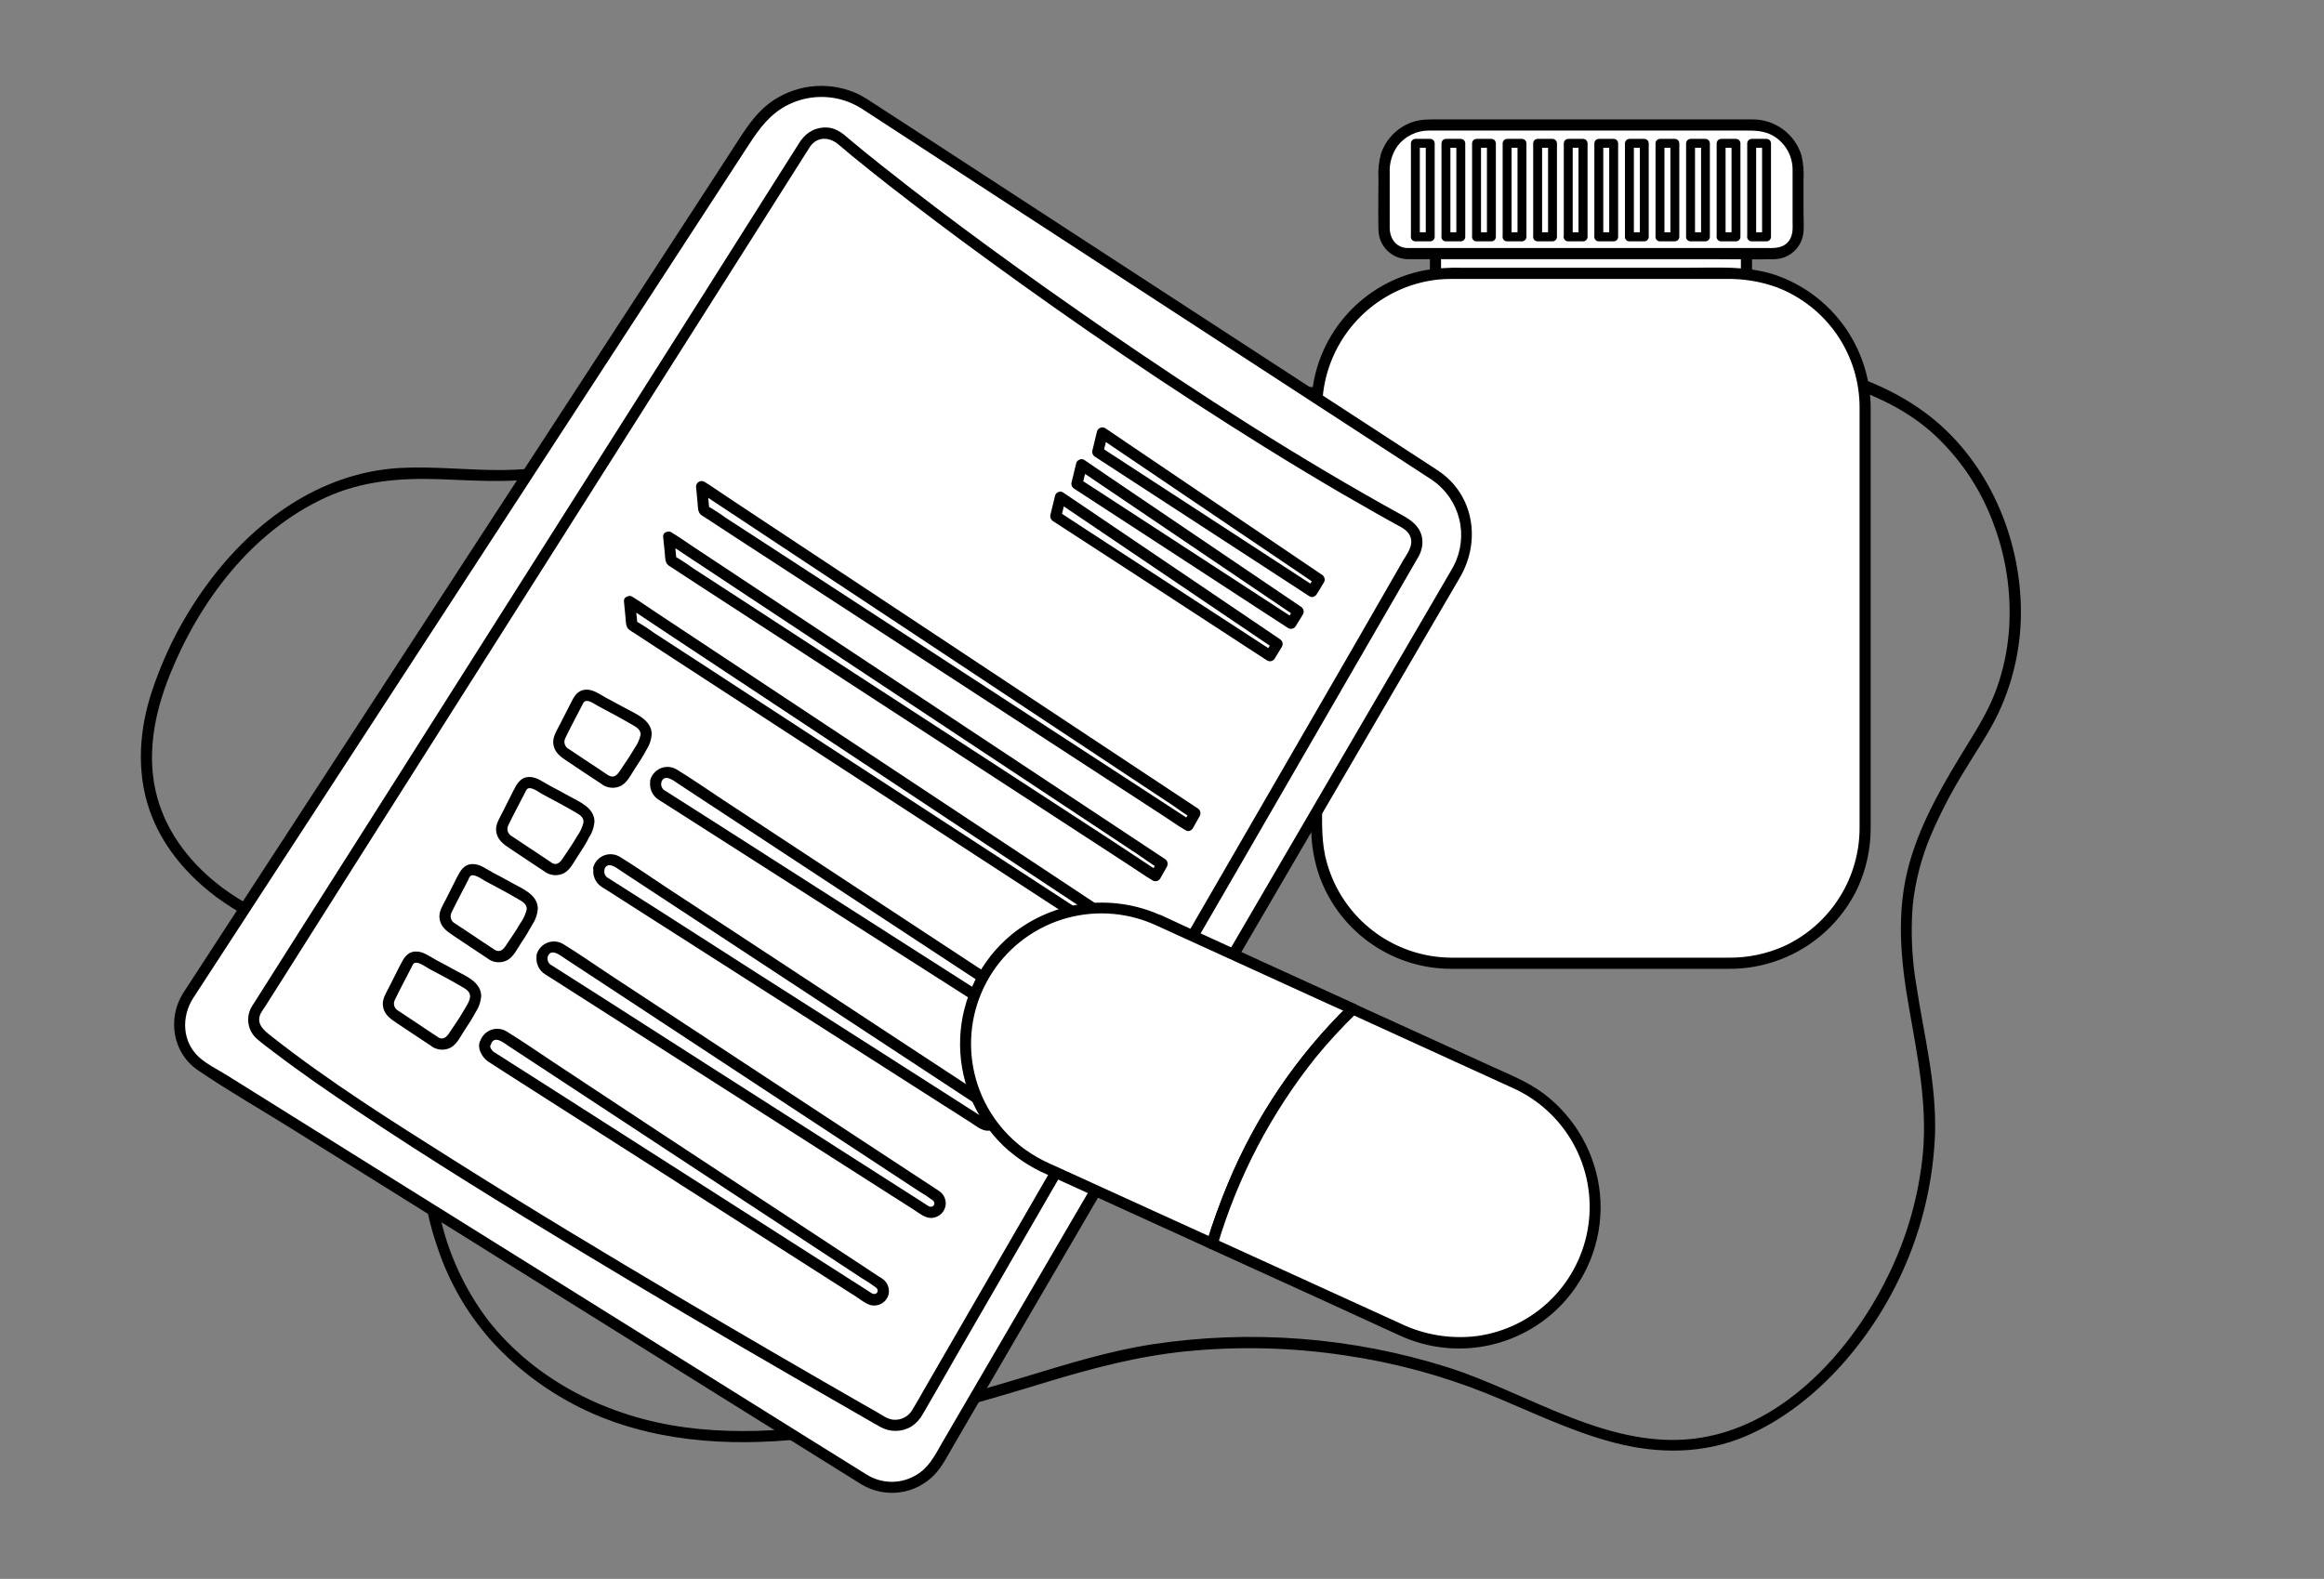 <svg width="259" height="176" viewBox="0 0 259 176" fill="none" xmlns="http://www.w3.org/2000/svg">
<rect x="0" y="0" width="259" height="176" fill="#808080" stroke="none"/>
<path d="M24.21 100.07C26.424 101.667 28.83 102.978 31.371 103.973C33.805 104.934 36.38 105.397 38.929 105.944C43.371 106.887 49.443 108.464 50.474 113.659C51.301 117.819 49.079 122.252 47.853 126.118C46.521 130.328 47.344 134.984 48.76 139.066C50.124 143.197 52.386 146.976 55.383 150.13C58.427 153.284 62.057 155.815 66.07 157.58C73.935 161.004 82.698 161.281 91.092 160.205C99.726 159.095 108.108 156.666 116.416 154.137C121.623 152.547 126.797 151.173 132.232 150.631C138.097 150.055 144.012 150.207 149.84 151.082C155.23 151.862 160.509 153.273 165.569 155.287C170.325 157.208 174.957 159.534 179.936 160.83C184.796 162.092 189.821 162.096 194.494 160.122C198.592 158.383 202.218 155.511 205.186 152.22C211.605 145.072 215.309 135.897 215.654 126.296C215.807 120.754 214.412 115.369 213.584 109.926C213.068 106.932 212.929 103.885 213.17 100.856C213.462 98.18 214.146 95.561 215.198 93.083C216.244 90.652 217.466 88.3 218.853 86.046C220.153 83.869 221.635 81.762 222.724 79.465C224.503 75.667 225.354 71.5 225.207 67.308C224.942 59.158 221.184 50.9 214.549 45.999C206.518 40.068 195.454 39.103 185.818 39.439C180.134 39.708 174.469 40.284 168.847 41.165C162.804 42.03 156.806 43.06 150.689 43.185C144.741 43.331 138.799 42.729 133.002 41.392C127.438 40.084 122.182 37.903 116.917 35.717C107.761 31.909 97.048 27.571 87.114 31.048C82.752 32.637 78.878 35.333 75.872 38.871C72.796 42.423 70.905 46.848 66.902 49.555C60.221 54.087 51.964 51.728 44.484 52.171C35.676 52.692 28.213 58.148 23.134 65.081C20.296 68.92 18.123 73.209 16.706 77.768C15.406 82.089 15.241 86.8 16.938 91.038C18.415 94.73 21.052 97.715 24.21 100.07C24.852 100.546 25.452 99.47 24.835 98.998C21.445 96.469 18.684 93.066 17.538 88.94C16.263 84.353 17.165 79.635 18.904 75.28C22.19 67.068 28.039 59.266 36.235 55.486C40.316 53.607 44.513 53.268 48.926 53.417C52.651 53.549 56.376 53.831 60.072 53.334C63.546 52.898 66.808 51.426 69.431 49.108C72.929 45.979 74.812 41.562 78.124 38.238C81.435 34.914 85.434 32.485 89.962 31.491C94.995 30.382 100.36 31.276 105.24 32.683C110.368 34.157 115.248 36.347 120.174 38.362C125.377 40.49 130.655 42.291 136.201 43.284C141.793 44.281 147.48 44.635 153.151 44.339C159.07 44.037 164.903 42.949 170.764 42.137C181.248 40.68 192.234 39.563 202.636 42.137C207.123 43.242 211.668 45.035 215.186 48.11C218.273 50.858 220.644 54.316 222.094 58.185C223.585 62.055 224.197 66.207 223.887 70.342C223.716 72.498 223.266 74.622 222.55 76.663C221.767 78.877 220.588 80.843 219.362 82.834C216.742 87.085 214.13 91.44 212.777 96.287C211.287 101.643 211.813 107.078 212.777 112.475C213.708 117.79 214.78 123.047 214.308 128.473C213.853 133.318 212.504 138.036 210.331 142.389C206.34 150.482 198.977 158.723 189.635 160.254C179.589 161.91 170.433 155.287 161.256 152.39C150.631 149.052 139.384 148.187 128.374 149.861C123.539 150.61 118.928 152.059 114.259 153.47C110.149 154.712 106.018 155.904 101.841 156.906C93.563 158.888 84.895 160.242 76.394 159.116C67.891 157.99 59.737 153.979 54.398 147.174C51.719 143.637 49.861 139.548 48.959 135.204C48.42 132.972 48.293 130.66 48.586 128.382C48.913 126.242 49.828 124.198 50.49 122.145C51.608 118.672 52.721 114.595 50.904 111.155C48.648 106.904 43.255 105.583 38.934 104.673C36.495 104.16 34.033 103.696 31.71 102.773C29.27 101.807 26.96 100.539 24.835 98.998C24.189 98.514 23.569 99.602 24.21 100.07Z" fill="black"/>
<path d="M194.635 25.336H159.977V34.459H194.635V25.336Z" fill="white"/>
<path d="M159.977 35.084H194.635C194.799 35.082 194.955 35.016 195.071 34.9C195.187 34.784 195.253 34.627 195.256 34.463V25.336C195.253 25.172 195.187 25.015 195.071 24.9C194.955 24.784 194.799 24.718 194.635 24.715H159.977C159.813 24.718 159.656 24.784 159.54 24.9C159.424 25.015 159.358 25.172 159.356 25.336V34.463C159.356 34.628 159.421 34.786 159.538 34.902C159.654 35.019 159.812 35.084 159.977 35.084C160.142 35.084 160.299 35.019 160.416 34.902C160.532 34.786 160.598 34.628 160.598 34.463V25.336L159.977 25.957H194.635L194.014 25.336V34.463L194.635 33.842H159.977C159.812 33.842 159.654 33.908 159.538 34.024C159.421 34.141 159.356 34.298 159.356 34.463C159.356 34.628 159.421 34.786 159.538 34.902C159.654 35.019 159.812 35.084 159.977 35.084Z" fill="black"/>
<path d="M192.896 30.473H161.715C153.449 30.473 146.748 37.174 146.748 45.441V92.408C146.748 100.675 153.449 107.376 161.715 107.376H192.896C201.163 107.376 207.864 100.675 207.864 92.408V45.441C207.864 37.174 201.163 30.473 192.896 30.473Z" fill="white"/>
<path d="M161.72 107.997H192.764C195.751 108.001 198.678 107.156 201.203 105.56C203.728 103.965 205.748 101.685 207.028 98.986C207.997 96.863 208.493 94.555 208.481 92.222V51.202C208.481 49.282 208.481 47.361 208.481 45.445C208.46 42.171 207.419 38.985 205.504 36.33C203.588 33.675 200.893 31.683 197.793 30.63C194.726 29.612 191.439 29.848 188.273 29.848H162.862C161.495 29.812 160.127 29.905 158.777 30.125C155.474 30.761 152.465 32.448 150.199 34.935C147.934 37.421 146.533 40.574 146.206 43.921C146.119 44.791 146.127 45.66 146.127 46.533V91.961C146.102 93.702 146.347 95.436 146.852 97.102C147.852 100.261 149.833 103.02 152.506 104.978C155.179 106.937 158.406 107.994 161.72 107.997C161.884 107.997 162.042 107.931 162.159 107.815C162.275 107.698 162.341 107.54 162.341 107.376C162.341 107.211 162.275 107.053 162.159 106.937C162.042 106.82 161.884 106.755 161.72 106.755C158.433 106.73 155.253 105.589 152.701 103.518C150.149 101.447 148.377 98.57 147.675 95.36C147.199 93.129 147.369 90.724 147.369 88.455V50.019C147.369 47.982 147.241 45.879 147.452 43.855C147.838 40.599 149.318 37.571 151.649 35.265C153.98 32.959 157.024 31.512 160.283 31.16C161.277 31.065 162.278 31.094 163.276 31.094H192.387C194.296 31.06 196.195 31.372 197.992 32.017C200.728 33.057 203.081 34.909 204.735 37.325C206.388 39.741 207.263 42.604 207.243 45.532C207.243 46.21 207.243 46.885 207.243 47.564V85.392C207.243 87.677 207.243 89.945 207.243 92.243C207.251 94.996 206.478 97.695 205.012 100.026C203.547 102.357 201.449 104.224 198.964 105.41C196.962 106.327 194.78 106.786 192.578 106.755H161.72C161.555 106.755 161.397 106.82 161.281 106.937C161.164 107.053 161.099 107.211 161.099 107.376C161.099 107.54 161.164 107.698 161.281 107.815C161.397 107.931 161.555 107.997 161.72 107.997Z" fill="black"/>
<path d="M156.877 28.271H197.76C198.451 28.268 199.113 27.992 199.602 27.504C200.091 27.016 200.368 26.354 200.372 25.663V18.887C200.372 17.57 199.849 16.307 198.917 15.375C197.986 14.444 196.722 13.92 195.405 13.92H159.199C157.882 13.92 156.618 14.444 155.687 15.375C154.755 16.307 154.232 17.57 154.232 18.887V25.663C154.234 26.008 154.303 26.35 154.437 26.668C154.571 26.986 154.767 27.274 155.013 27.517C155.258 27.759 155.55 27.95 155.869 28.08C156.189 28.209 156.532 28.274 156.877 28.271Z" fill="white"/>
<path d="M156.877 28.892H191.232C193.405 28.892 195.583 28.942 197.756 28.892C198.574 28.876 199.358 28.558 199.956 27.998C200.554 27.439 200.923 26.678 200.993 25.862C201.051 25.142 200.993 24.401 200.993 23.676V20.063C201.05 19.149 200.977 18.232 200.773 17.339C200.414 16.155 199.677 15.121 198.676 14.394C197.675 13.667 196.464 13.287 195.227 13.312H160.511C159.435 13.312 158.363 13.258 157.328 13.635C156.53 13.925 155.807 14.391 155.214 14.999C154.62 15.606 154.172 16.34 153.901 17.145C153.658 18.044 153.564 18.976 153.623 19.905C153.623 21.818 153.578 23.734 153.623 25.647C153.64 26.503 153.989 27.32 154.595 27.925C155.202 28.531 156.02 28.877 156.877 28.892C157.676 28.892 157.676 27.65 156.877 27.65C155.573 27.613 154.877 26.578 154.877 25.369V19.289C154.821 18.205 155.133 17.134 155.763 16.251C156.173 15.723 156.699 15.295 157.299 15.001C157.9 14.707 158.559 14.554 159.228 14.553H194.316C195.471 14.553 196.568 14.529 197.627 15.145C198.28 15.531 198.82 16.079 199.197 16.737C199.573 17.394 199.773 18.138 199.776 18.896C199.776 19.612 199.776 20.332 199.776 21.052V24.554C199.776 25.382 199.879 26.21 199.324 26.913C198.642 27.741 197.632 27.65 196.675 27.65H156.877C156.712 27.65 156.554 27.715 156.438 27.832C156.321 27.948 156.256 28.106 156.256 28.271C156.256 28.436 156.321 28.593 156.438 28.71C156.554 28.826 156.712 28.892 156.877 28.892Z" fill="black"/>
<path d="M196.874 15.977H195.218V26.388H196.874V15.977Z" fill="white"/>
<path d="M195.218 26.905H196.874C197.005 26.903 197.13 26.85 197.223 26.757C197.316 26.664 197.369 26.539 197.371 26.408V15.977C197.37 15.846 197.317 15.72 197.224 15.627C197.131 15.534 197.006 15.482 196.874 15.481H195.218C195.087 15.483 194.962 15.536 194.87 15.629C194.777 15.721 194.724 15.846 194.722 15.977V26.388C194.722 26.519 194.774 26.646 194.867 26.739C194.96 26.832 195.087 26.884 195.218 26.884C195.35 26.884 195.477 26.832 195.57 26.739C195.663 26.646 195.715 26.519 195.715 26.388V15.977L195.218 16.474H196.874L196.377 15.977V26.388L196.874 25.891H195.218C195.084 25.891 194.955 25.944 194.86 26.039C194.765 26.134 194.711 26.263 194.711 26.398C194.711 26.532 194.765 26.661 194.86 26.756C194.955 26.852 195.084 26.905 195.218 26.905Z" fill="black"/>
<path d="M193.468 15.977H191.812V26.388H193.468V15.977Z" fill="white"/>
<path d="M191.812 26.905H193.467C193.599 26.903 193.724 26.85 193.816 26.757C193.909 26.664 193.962 26.539 193.964 26.408V15.977C193.962 15.846 193.909 15.721 193.816 15.629C193.724 15.536 193.599 15.483 193.467 15.481H191.812C191.681 15.483 191.556 15.536 191.463 15.629C191.37 15.721 191.317 15.846 191.315 15.977V26.388C191.315 26.519 191.367 26.646 191.461 26.739C191.554 26.832 191.68 26.884 191.812 26.884C191.943 26.884 192.07 26.832 192.163 26.739C192.256 26.646 192.308 26.519 192.308 26.388V15.977L191.812 16.474H193.467L192.971 15.977V26.388L193.467 25.891H191.812C191.677 25.891 191.548 25.944 191.453 26.039C191.358 26.134 191.305 26.263 191.305 26.398C191.305 26.532 191.358 26.661 191.453 26.756C191.548 26.852 191.677 26.905 191.812 26.905Z" fill="black"/>
<path d="M190.061 15.977H188.405V26.388H190.061V15.977Z" fill="white"/>
<path d="M188.405 26.905H190.061C190.192 26.903 190.317 26.85 190.41 26.757C190.502 26.664 190.555 26.539 190.558 26.408V15.977C190.555 15.846 190.502 15.721 190.41 15.629C190.317 15.536 190.192 15.483 190.061 15.481H188.405C188.274 15.483 188.149 15.536 188.056 15.629C187.964 15.721 187.911 15.846 187.908 15.977V26.388C187.908 26.519 187.961 26.646 188.054 26.739C188.147 26.832 188.273 26.884 188.405 26.884C188.537 26.884 188.663 26.832 188.756 26.739C188.85 26.646 188.902 26.519 188.902 26.388V15.977L188.405 16.474H190.061L189.577 15.977V26.388L190.073 25.891H188.418C188.283 25.889 188.154 25.941 188.057 26.035C187.961 26.129 187.906 26.257 187.904 26.392C187.903 26.526 187.955 26.656 188.048 26.752C188.142 26.848 188.271 26.903 188.405 26.905Z" fill="black"/>
<path d="M186.654 15.977H184.999V26.388H186.654V15.977Z" fill="white"/>
<path d="M184.999 26.905H186.654C186.785 26.903 186.911 26.85 187.003 26.757C187.096 26.664 187.149 26.539 187.151 26.408V15.977C187.149 15.846 187.096 15.721 187.003 15.629C186.911 15.536 186.785 15.483 186.654 15.481H184.999C184.868 15.483 184.743 15.536 184.65 15.629C184.557 15.721 184.504 15.846 184.502 15.977V26.388C184.502 26.519 184.554 26.646 184.648 26.739C184.741 26.832 184.867 26.884 184.999 26.884C185.13 26.884 185.257 26.832 185.35 26.739C185.443 26.646 185.495 26.519 185.495 26.388V15.977L184.999 16.474H186.654L186.158 15.977V26.388L186.654 25.891H184.999C184.864 25.891 184.735 25.944 184.64 26.039C184.545 26.134 184.492 26.263 184.492 26.398C184.492 26.532 184.545 26.661 184.64 26.756C184.735 26.852 184.864 26.905 184.999 26.905Z" fill="black"/>
<path d="M183.248 15.977H181.592V26.388H183.248V15.977Z" fill="white"/>
<path d="M181.592 26.905H183.248C183.379 26.903 183.504 26.85 183.597 26.757C183.689 26.664 183.742 26.539 183.744 26.408V15.977C183.742 15.846 183.689 15.721 183.597 15.629C183.504 15.536 183.379 15.483 183.248 15.481H181.592C181.461 15.483 181.336 15.536 181.243 15.629C181.15 15.721 181.097 15.846 181.095 15.977V26.388C181.095 26.519 181.148 26.646 181.241 26.739C181.334 26.832 181.46 26.884 181.592 26.884C181.724 26.884 181.85 26.832 181.943 26.739C182.036 26.646 182.089 26.519 182.089 26.388V15.977L181.592 16.474H183.248L182.751 15.977V26.388L183.248 25.891H181.592C181.458 25.891 181.329 25.944 181.233 26.039C181.138 26.134 181.085 26.263 181.085 26.398C181.085 26.532 181.138 26.661 181.233 26.756C181.329 26.852 181.458 26.905 181.592 26.905Z" fill="black"/>
<path d="M179.837 15.977H178.181V26.388H179.837V15.977Z" fill="white"/>
<path d="M178.181 26.905H179.837C179.968 26.903 180.093 26.85 180.186 26.757C180.279 26.664 180.332 26.539 180.334 26.408V15.977C180.332 15.846 180.279 15.721 180.186 15.629C180.093 15.536 179.968 15.483 179.837 15.481H178.181C178.05 15.483 177.925 15.536 177.833 15.629C177.74 15.721 177.687 15.846 177.685 15.977V26.388C177.685 26.519 177.737 26.646 177.83 26.739C177.923 26.832 178.05 26.884 178.181 26.884C178.313 26.884 178.439 26.832 178.533 26.739C178.626 26.646 178.678 26.519 178.678 26.388V15.977L178.181 16.474H179.837L179.34 15.977V26.388L179.837 25.891H178.181C178.047 25.891 177.918 25.944 177.823 26.039C177.728 26.134 177.674 26.263 177.674 26.398C177.674 26.532 177.728 26.661 177.823 26.756C177.918 26.852 178.047 26.905 178.181 26.905Z" fill="black"/>
<path d="M176.431 15.977H174.775V26.388H176.431V15.977Z" fill="white"/>
<path d="M174.775 26.905H176.43C176.561 26.903 176.687 26.85 176.779 26.757C176.872 26.665 176.925 26.539 176.927 26.408V15.977C176.925 15.846 176.872 15.721 176.779 15.629C176.687 15.536 176.561 15.483 176.43 15.481H174.775C174.644 15.483 174.519 15.536 174.426 15.629C174.333 15.721 174.28 15.846 174.278 15.977V26.388C174.278 26.519 174.33 26.646 174.423 26.739C174.517 26.832 174.643 26.884 174.775 26.884C174.906 26.884 175.033 26.832 175.126 26.739C175.219 26.646 175.271 26.519 175.271 26.388V15.977L174.775 16.474H176.43L175.917 15.977V26.388L176.414 25.891H174.758C174.692 25.892 174.626 25.906 174.565 25.933C174.504 25.959 174.448 25.997 174.402 26.045C174.356 26.093 174.319 26.15 174.295 26.212C174.27 26.273 174.258 26.34 174.259 26.406C174.26 26.473 174.275 26.538 174.301 26.6C174.328 26.661 174.366 26.716 174.414 26.762C174.462 26.809 174.518 26.845 174.58 26.87C174.642 26.894 174.708 26.906 174.775 26.905Z" fill="black"/>
<path d="M173.024 15.977H171.368V26.388H173.024V15.977Z" fill="white"/>
<path d="M171.364 26.905H173.02C173.151 26.903 173.276 26.85 173.369 26.757C173.461 26.664 173.514 26.539 173.516 26.408V15.977C173.514 15.846 173.461 15.721 173.369 15.629C173.276 15.536 173.151 15.483 173.02 15.481H171.364C171.233 15.483 171.108 15.536 171.015 15.629C170.922 15.721 170.869 15.846 170.867 15.977V26.388C170.867 26.519 170.92 26.646 171.013 26.739C171.106 26.832 171.232 26.884 171.364 26.884C171.496 26.884 171.622 26.832 171.715 26.739C171.808 26.646 171.861 26.519 171.861 26.388V15.977L171.364 16.474H173.02L172.523 15.977V26.388L173.02 25.891H171.364C171.23 25.891 171.101 25.944 171.005 26.039C170.91 26.134 170.857 26.263 170.857 26.398C170.857 26.532 170.91 26.661 171.005 26.756C171.101 26.852 171.23 26.905 171.364 26.905Z" fill="black"/>
<path d="M169.617 15.977H167.961V26.388H169.617V15.977Z" fill="white"/>
<path d="M167.962 26.905H169.617C169.748 26.903 169.874 26.85 169.966 26.757C170.059 26.664 170.112 26.539 170.114 26.408V15.977C170.112 15.846 170.059 15.721 169.966 15.629C169.874 15.536 169.748 15.483 169.617 15.481H167.962C167.831 15.483 167.705 15.536 167.613 15.629C167.52 15.721 167.467 15.846 167.465 15.977V26.388C167.465 26.519 167.517 26.646 167.61 26.739C167.704 26.832 167.83 26.884 167.962 26.884C168.093 26.884 168.22 26.832 168.313 26.739C168.406 26.646 168.458 26.519 168.458 26.388V15.977L167.962 16.474H169.617L169.121 15.977V26.388L169.617 25.891H167.962C167.827 25.891 167.698 25.944 167.603 26.039C167.508 26.134 167.455 26.263 167.455 26.398C167.455 26.532 167.508 26.661 167.603 26.756C167.698 26.852 167.827 26.905 167.962 26.905Z" fill="black"/>
<path d="M166.211 15.977H164.555V26.388H166.211V15.977Z" fill="white"/>
<path d="M164.555 26.905H166.211C166.342 26.903 166.467 26.85 166.559 26.757C166.652 26.664 166.705 26.539 166.707 26.408V15.977C166.705 15.846 166.652 15.721 166.559 15.629C166.467 15.536 166.342 15.483 166.211 15.481H164.555C164.424 15.483 164.299 15.536 164.206 15.629C164.113 15.721 164.06 15.846 164.058 15.977V26.388C164.058 26.519 164.111 26.646 164.204 26.739C164.297 26.832 164.423 26.884 164.555 26.884C164.687 26.884 164.813 26.832 164.906 26.739C164.999 26.646 165.052 26.519 165.052 26.388V15.977L164.555 16.474H166.211L165.714 15.977V26.388L166.211 25.891H164.555C164.42 25.891 164.291 25.944 164.196 26.039C164.101 26.134 164.048 26.263 164.048 26.398C164.048 26.532 164.101 26.661 164.196 26.756C164.291 26.852 164.42 26.905 164.555 26.905Z" fill="black"/>
<path d="M162.8 15.977H161.145V26.388H162.8V15.977Z" fill="white"/>
<path d="M161.144 26.905H162.8C162.931 26.903 163.056 26.85 163.149 26.757C163.242 26.664 163.295 26.539 163.297 26.408V15.977C163.295 15.846 163.242 15.721 163.149 15.629C163.056 15.536 162.931 15.483 162.8 15.481H161.144C161.013 15.483 160.888 15.536 160.795 15.629C160.703 15.721 160.65 15.846 160.648 15.977V26.388C160.648 26.519 160.7 26.646 160.793 26.739C160.886 26.832 161.013 26.884 161.144 26.884C161.276 26.884 161.402 26.832 161.495 26.739C161.589 26.646 161.641 26.519 161.641 26.388V15.977L161.144 16.474H162.8L162.303 15.977V26.388L162.8 25.891H161.144C161.01 25.891 160.881 25.944 160.786 26.039C160.691 26.134 160.637 26.263 160.637 26.398C160.637 26.532 160.691 26.661 160.786 26.756C160.881 26.852 161.01 26.905 161.144 26.905Z" fill="black"/>
<path d="M159.393 15.977H157.738V26.388H159.393V15.977Z" fill="white"/>
<path d="M157.738 26.905H159.393C159.524 26.903 159.649 26.85 159.742 26.757C159.835 26.664 159.888 26.539 159.89 26.408V15.977C159.888 15.846 159.835 15.721 159.742 15.629C159.649 15.536 159.524 15.483 159.393 15.481H157.738C157.606 15.483 157.481 15.536 157.389 15.629C157.296 15.721 157.243 15.846 157.241 15.977V26.388C157.241 26.519 157.293 26.646 157.386 26.739C157.479 26.832 157.606 26.884 157.738 26.884C157.869 26.884 157.996 26.832 158.089 26.739C158.182 26.646 158.234 26.519 158.234 26.388V15.977L157.738 16.474H159.393L158.896 15.977V26.388L159.393 25.891H157.738C157.603 25.891 157.474 25.944 157.379 26.039C157.284 26.134 157.23 26.263 157.23 26.398C157.23 26.532 157.284 26.661 157.379 26.756C157.474 26.852 157.603 26.905 157.738 26.905Z" fill="black"/>
<path d="M159.969 53.003C163.483 55.292 164.522 60.04 162.32 63.794L104.586 162.763C102.868 165.706 99.143 166.703 96.361 164.969L22.526 118.866C21.9 118.458 21.362 117.93 20.943 117.312C20.524 116.693 20.233 115.997 20.086 115.265C19.939 114.533 19.939 113.779 20.088 113.047C20.236 112.314 20.529 111.619 20.949 111.002L83.786 14.487C86.58 10.191 92.197 8.887 96.332 11.59L159.969 53.003Z" fill="white"/>
<path d="M159.658 53.541C161.142 54.577 162.198 56.117 162.629 57.874C163.06 59.631 162.837 61.485 162.001 63.09C161.844 63.396 161.662 63.69 161.488 63.988L159.104 68.082L148.876 85.608L134.5 110.252L119.731 135.564L108.332 155.105L105.062 160.714C104.367 161.906 103.733 163.235 102.612 164.087C101.755 164.745 100.718 165.124 99.639 165.176C98.56 165.227 97.492 164.947 96.577 164.373L95.335 163.599L89.354 159.874L67.883 146.458L42.796 130.8L25.336 119.889C24.297 119.239 23.056 118.647 22.149 117.819C20.282 116.076 20.216 113.328 21.524 111.267C21.71 110.973 21.901 110.687 22.091 110.397L30.096 98.1L44.265 76.332L60.569 51.285L74.986 29.14L83.48 16.089C84.635 14.318 85.815 12.695 87.797 11.697C89.089 11.047 90.527 10.744 91.971 10.816C93.414 10.889 94.815 11.335 96.034 12.111C96.386 12.335 96.734 12.567 97.086 12.794L113.229 23.316L137.878 39.364L156.786 51.67L159.642 53.529C160.312 53.967 160.937 52.891 160.267 52.456L148.917 45.068L124.91 29.447L102.889 15.108L97.272 11.461C96.775 11.119 96.258 10.807 95.724 10.526C94.228 9.808 92.573 9.487 90.917 9.593C89.262 9.7 87.661 10.23 86.27 11.134C84.527 12.26 83.443 13.85 82.35 15.526L78.997 20.696L66.787 39.455L50.619 64.29L34.832 88.55L23.457 106.022L20.787 110.124C20.663 110.315 20.535 110.505 20.415 110.695C18.631 113.527 19.223 117.364 22.037 119.288C25.398 121.582 28.966 123.618 32.414 125.77L55.495 140.183L80.276 155.656L95.177 164.952C95.471 165.135 95.757 165.321 96.055 165.499C97.332 166.253 98.826 166.554 100.295 166.352C101.764 166.149 103.122 165.457 104.147 164.385C105.008 163.483 105.592 162.295 106.217 161.223L114.773 146.529L128.573 122.877L143.818 96.746L156.463 75.069C158.549 71.496 160.634 67.921 162.717 64.344C165.064 60.309 164.274 55.143 160.283 52.469C159.617 52.022 158.996 53.098 159.658 53.541Z" fill="black"/>
<path d="M89.755 16.015C89.956 15.702 90.221 15.436 90.533 15.235C90.845 15.034 91.196 14.902 91.564 14.849C91.931 14.796 92.306 14.822 92.662 14.926C93.019 15.03 93.348 15.209 93.629 15.452C101.556 22.286 130.721 44.145 156.666 58.33C156.947 58.484 157.194 58.692 157.393 58.943C157.592 59.194 157.74 59.482 157.826 59.791C157.912 60.099 157.936 60.422 157.896 60.739C157.856 61.057 157.753 61.364 157.593 61.641L102.193 157.518C101.828 158.149 101.228 158.611 100.524 158.801C99.82 158.992 99.069 158.897 98.435 158.537C87.644 152.386 43.3 126.905 29.074 115.369C28.652 115.028 28.372 114.543 28.287 114.008C28.202 113.473 28.319 112.925 28.614 112.471L89.755 16.015Z" fill="white"/>
<path d="M90.289 16.329C91.117 15.17 92.466 15.274 93.447 16.11C93.936 16.524 94.428 16.938 94.925 17.352C96.249 18.44 97.591 19.504 98.94 20.564C102.618 23.436 106.344 26.243 110.116 28.983C120.129 36.289 130.398 43.28 140.916 49.824C143.711 51.562 146.53 53.264 149.372 54.928C150.752 55.722 152.124 56.509 153.487 57.287C154.166 57.668 154.846 58.047 155.527 58.425C156.227 58.81 156.98 59.125 157.22 59.957C157.481 60.876 156.84 61.695 156.393 62.44L151.082 71.679L141.868 87.623L130.618 107.078L119.16 126.909L109.354 143.88L103.03 154.824C102.616 155.561 102.202 156.301 101.751 157.034C101.545 157.443 101.219 157.78 100.817 157.998C100.414 158.217 99.954 158.306 99.499 158.255C98.845 158.164 98.224 157.696 97.661 157.373L96.059 156.463C89.354 152.622 82.673 148.735 76.017 144.803C67.461 139.744 58.943 134.612 50.536 129.305C43.669 124.972 36.732 120.613 30.341 115.588C29.513 114.938 28.474 114.181 29.049 112.98C29.093 112.893 29.143 112.809 29.198 112.728C29.326 112.517 29.463 112.314 29.612 112.099L31.541 109.056L38.992 97.272L49.816 80.193L62.13 60.764L74.051 41.951L83.815 26.549L89.527 17.53L90.289 16.329C90.703 15.65 89.643 15.025 89.217 15.7L86.022 20.746L77.818 33.726L66.476 51.62L53.901 71.46L42.059 90.148L32.882 104.598L28.292 111.842C28.184 112.012 28.068 112.177 27.977 112.355C27.683 112.921 27.589 113.569 27.708 114.195C27.827 114.822 28.154 115.389 28.635 115.807C29.219 116.321 29.856 116.78 30.473 117.252C33.503 119.566 36.653 121.731 39.819 123.846C47.949 129.281 56.281 134.409 64.655 139.459C72.566 144.241 80.527 148.943 88.538 153.565C91.256 155.138 93.978 156.704 96.705 158.263C97.164 158.528 97.624 158.806 98.091 159.054C98.627 159.358 99.234 159.514 99.849 159.506C100.465 159.497 101.067 159.324 101.593 159.004C102.122 158.65 102.555 158.171 102.856 157.609C104.251 155.217 105.625 152.812 106.995 150.415L115.571 135.572L126.665 116.374L138.449 96.03L148.834 78.058L155.999 65.661L157.783 62.573C157.891 62.382 158.007 62.196 158.11 62.006C158.36 61.559 158.502 61.06 158.524 60.549C158.57 59.096 157.634 58.185 156.455 57.535C144.939 51.202 133.854 44.079 123.03 36.632C114.553 30.775 106.167 24.74 98.1 18.324C96.941 17.405 95.79 16.474 94.66 15.518C93.96 14.901 93.269 14.33 92.305 14.222C91.707 14.164 91.105 14.271 90.564 14.532C90.023 14.792 89.565 15.197 89.238 15.7C88.762 16.358 89.821 16.971 90.289 16.329Z" fill="black"/>
<path d="M146.214 65.917L147.013 64.609L122.852 48.259L122.339 50.374L146.214 65.917Z" fill="white"/>
<path d="M146.752 66.228L147.547 64.92C147.628 64.778 147.65 64.609 147.609 64.451C147.568 64.293 147.467 64.156 147.328 64.071L139.165 58.549L126.155 49.749L123.167 47.725C123.085 47.678 122.993 47.651 122.899 47.644C122.804 47.638 122.71 47.653 122.622 47.688C122.534 47.724 122.456 47.779 122.393 47.849C122.329 47.919 122.283 48.003 122.256 48.094L121.743 50.209C121.709 50.34 121.719 50.479 121.769 50.605C121.82 50.73 121.909 50.837 122.024 50.908L130.084 56.153L142.936 64.518L145.904 66.451C146.574 66.89 147.195 65.814 146.529 65.379L138.474 60.135L125.621 51.769L122.654 49.836L122.939 50.54L123.453 48.425L122.538 48.797L130.7 54.319L143.71 63.119L146.698 65.143L146.475 64.315L145.701 65.603C145.262 66.286 146.334 66.911 146.752 66.228Z" fill="black"/>
<path d="M120.534 51.823L120.021 53.938L143.896 69.481L144.691 68.173L120.534 51.823Z" fill="white"/>
<path d="M119.934 51.662L119.421 53.773C119.389 53.904 119.399 54.043 119.451 54.169C119.502 54.294 119.592 54.4 119.707 54.472L127.761 59.717L140.593 68.086L143.561 70.015C143.703 70.097 143.872 70.119 144.031 70.077C144.19 70.035 144.326 69.933 144.409 69.791L145.208 68.488C145.288 68.344 145.309 68.175 145.268 68.016C145.226 67.858 145.125 67.721 144.985 67.635L136.826 62.113L123.837 53.313L120.866 51.289C120.203 50.838 119.582 51.914 120.24 52.361L128.399 57.883L141.409 66.687L144.401 68.707L144.178 67.859L143.379 69.166L144.227 68.943L136.172 63.699L123.32 55.333L120.332 53.396L120.617 54.1L121.13 51.984C121.321 51.215 120.125 50.883 119.934 51.662Z" fill="black"/>
<path d="M118.179 55.441L117.666 57.552L141.541 73.095L142.34 71.791L118.179 55.441Z" fill="white"/>
<path d="M117.579 55.275L117.065 57.39C117.034 57.522 117.044 57.661 117.095 57.786C117.147 57.912 117.236 58.018 117.351 58.09L125.418 63.33L138.25 71.695L141.218 73.629C141.36 73.71 141.529 73.733 141.688 73.691C141.847 73.649 141.983 73.546 142.066 73.405L142.865 72.097C142.944 71.954 142.964 71.786 142.923 71.628C142.881 71.47 142.781 71.334 142.642 71.249L134.492 65.731L121.482 56.927L118.493 54.907C117.827 54.456 117.206 55.532 117.864 55.979L126.027 61.501L139.036 70.301L142.025 72.325L141.801 71.497L141.003 72.805L141.855 72.581L133.796 67.337L120.944 58.971L117.968 57.018L118.249 57.717L118.767 55.606C118.965 54.828 117.769 54.497 117.579 55.275Z" fill="black"/>
<path d="M132.418 91.986L133.167 90.649L78.19 54.24L78.438 56.848L132.418 91.986Z" fill="white"/>
<path d="M132.952 92.305L133.706 90.968C133.784 90.824 133.805 90.656 133.763 90.497C133.722 90.338 133.621 90.202 133.482 90.115L127.993 86.481L114.864 77.788L98.99 67.275L85.235 58.169L80.736 55.184C80.024 54.717 79.329 54.207 78.596 53.769C78.564 53.75 78.534 53.73 78.505 53.706C78.41 53.652 78.303 53.624 78.194 53.624C78.085 53.624 77.977 53.653 77.883 53.707C77.788 53.762 77.709 53.84 77.654 53.934C77.599 54.028 77.57 54.136 77.569 54.245L77.743 56.053C77.785 56.517 77.743 57.084 78.132 57.395C78.294 57.519 78.476 57.618 78.645 57.73L81.808 59.8L94.296 67.929L110.542 78.505L124.901 87.851L129.699 90.972C130.465 91.473 131.218 92.011 132.008 92.479C132.042 92.479 132.071 92.52 132.104 92.541C132.774 92.975 133.399 91.903 132.729 91.469L127.327 87.95L114.442 79.564L98.874 69.427L85.413 60.665L80.951 57.767C80.272 57.274 79.567 56.816 78.84 56.397L78.753 56.339L79.059 56.873L78.811 54.265L77.876 54.799L83.364 58.434L96.494 67.126L112.368 77.639L126.118 86.746L130.622 89.726C131.326 90.194 132.017 90.749 132.762 91.142L132.853 91.204L132.634 90.376L131.88 91.713C131.491 92.371 132.563 93 132.952 92.305Z" fill="black"/>
<path d="M74.527 59.866L74.775 62.477L128.755 97.611L129.504 96.274L74.527 59.866Z" fill="white"/>
<path d="M73.906 59.866L74.092 61.675C74.138 62.138 74.092 62.705 74.481 63.016C74.643 63.14 74.825 63.239 74.995 63.351L78.157 65.421L90.649 73.537L106.896 84.113L121.255 93.46L126.052 96.585C126.818 97.082 127.575 97.62 128.362 98.087L128.457 98.149C128.599 98.231 128.768 98.253 128.927 98.212C129.086 98.17 129.222 98.067 129.305 97.926L130.059 96.589C130.132 96.448 130.15 96.285 130.108 96.131C130.067 95.978 129.97 95.846 129.835 95.761L124.347 92.127L111.217 83.434L95.343 72.921L81.593 63.815L77.089 60.834C76.377 60.362 75.682 59.857 74.949 59.419L74.858 59.356C74.188 58.914 73.567 59.986 74.229 60.429L79.718 64.063L92.847 72.755L108.725 83.269L122.476 92.375L126.975 95.36C127.679 95.823 128.37 96.378 129.115 96.775C129.148 96.775 129.177 96.817 129.21 96.837L128.987 96.009L128.233 97.346L129.086 97.123L123.664 93.547L110.782 85.16L95.202 75.036L81.75 66.273L77.288 63.376C76.61 62.879 75.905 62.42 75.177 62.002L75.09 61.944L75.396 62.477L75.148 59.87C75.073 59.079 73.832 59.071 73.906 59.866Z" fill="black"/>
<path d="M70.16 67.072L70.413 69.68L124.388 104.818L125.142 103.481L70.16 67.072Z" fill="white"/>
<path d="M69.539 67.055L69.713 68.864C69.758 69.328 69.713 69.895 70.127 70.205C70.284 70.33 70.47 70.429 70.64 70.541L73.802 72.61L86.29 80.74L102.537 91.316L116.896 100.662L121.693 103.787C122.459 104.288 123.212 104.826 123.999 105.294C124.032 105.294 124.065 105.335 124.098 105.356C124.241 105.436 124.409 105.458 124.568 105.416C124.726 105.375 124.862 105.273 124.947 105.132L125.696 103.795C125.776 103.652 125.797 103.483 125.755 103.324C125.714 103.165 125.612 103.029 125.472 102.943L119.988 99.308L106.854 90.616L90.98 80.102L77.23 70.996L72.726 68.012C72.018 67.544 71.319 67.035 70.59 66.596C70.557 66.596 70.528 66.555 70.495 66.534C69.829 66.091 69.204 67.167 69.87 67.606L75.334 71.24L88.468 79.933L104.341 90.446L118.092 99.553L122.595 102.533C123.295 103.001 123.99 103.555 124.731 103.948L124.827 104.015L124.603 103.162L123.854 104.503L124.682 104.28L119.276 100.761L106.395 92.375L90.827 82.238L77.403 73.48L72.941 70.582C72.264 70.088 71.561 69.63 70.834 69.212C70.801 69.212 70.772 69.171 70.743 69.154L71.054 69.688L70.781 67.055C70.706 66.281 69.464 66.273 69.539 67.055Z" fill="black"/>
<path d="M67.469 86.961L62.962 83.964C62.657 83.78 62.43 83.49 62.325 83.15C62.219 82.81 62.243 82.442 62.391 82.118L64.46 78.049C64.521 77.93 64.606 77.825 64.709 77.739C64.812 77.654 64.932 77.591 65.06 77.553C65.213 77.509 65.372 77.497 65.529 77.516C65.686 77.535 65.838 77.586 65.975 77.664C66.389 77.888 66.944 78.19 67.548 78.492C68.815 79.171 70.392 80.02 71.236 80.562C71.525 80.731 71.751 80.992 71.876 81.302C72.001 81.613 72.019 81.957 71.927 82.28C71.596 83.306 70.499 84.95 69.307 86.68C69.097 86.955 68.788 87.138 68.445 87.191C68.102 87.243 67.753 87.161 67.469 86.961Z" fill="white"/>
<path d="M67.796 86.427C66.816 85.785 65.847 85.127 64.87 84.482C64.382 84.155 63.885 83.836 63.401 83.505C63.19 83.399 63.029 83.215 62.952 82.993C62.875 82.77 62.887 82.526 62.987 82.313C63.574 81.071 64.228 79.891 64.845 78.678C64.9 78.551 64.965 78.427 65.04 78.31C65.425 77.805 66.281 78.525 66.695 78.724C67.912 79.378 69.138 80.02 70.334 80.719C70.797 80.988 71.451 81.29 71.389 81.932C71.252 82.496 71.005 83.028 70.661 83.496C70.247 84.217 69.775 84.908 69.307 85.599C68.922 86.166 68.579 86.866 67.805 86.427C67.663 86.351 67.497 86.333 67.343 86.377C67.188 86.421 67.056 86.523 66.975 86.662C66.894 86.801 66.87 86.966 66.909 87.122C66.947 87.278 67.044 87.413 67.18 87.499C67.483 87.69 67.832 87.799 68.19 87.815C68.549 87.831 68.905 87.754 69.225 87.59C69.924 87.209 70.35 86.295 70.777 85.653C71.203 85.011 71.662 84.304 72.043 83.583C72.396 83.04 72.599 82.413 72.631 81.766C72.557 80.222 70.835 79.568 69.676 78.931C68.972 78.546 68.264 78.169 67.556 77.788C66.849 77.408 66.07 76.799 65.23 76.882C64.282 76.977 63.943 77.71 63.574 78.455L62.312 80.914C61.973 81.58 61.55 82.222 61.675 83.004C61.811 83.869 62.444 84.341 63.119 84.788C64.473 85.69 65.818 86.605 67.184 87.491C67.842 87.938 68.467 86.862 67.796 86.427Z" fill="black"/>
<path d="M73.115 87.027C73.023 87.312 73.028 87.619 73.13 87.9C73.232 88.181 73.425 88.421 73.678 88.579L115.898 115.555C116.012 115.627 116.139 115.676 116.271 115.7C116.404 115.723 116.539 115.719 116.671 115.69C116.802 115.66 116.926 115.605 117.036 115.527C117.145 115.449 117.239 115.35 117.31 115.236C117.45 115.011 117.496 114.74 117.438 114.481C117.381 114.222 117.225 113.995 117.004 113.849L75.139 86.324C74.967 86.209 74.77 86.135 74.564 86.109C74.358 86.083 74.149 86.105 73.953 86.173C73.757 86.241 73.579 86.354 73.434 86.502C73.289 86.65 73.18 86.83 73.115 87.027Z" fill="white"/>
<path d="M72.515 86.866C72.397 87.303 72.425 87.767 72.596 88.186C72.766 88.605 73.069 88.957 73.459 89.188L74.117 89.602L77.077 91.493L87.528 98.17L100.36 106.37L111.205 113.299L114.458 115.369C114.971 115.691 115.567 116.196 116.184 116.3C116.403 116.331 116.625 116.317 116.839 116.261C117.052 116.204 117.252 116.105 117.427 115.97C117.602 115.835 117.748 115.667 117.856 115.475C117.965 115.282 118.034 115.07 118.059 114.851C118.086 114.547 118.029 114.241 117.895 113.967C117.76 113.693 117.554 113.461 117.298 113.295C117.161 113.2 117.02 113.113 116.884 113.022L114.355 111.366L104.42 104.842L91.771 96.527L80.62 89.192C78.902 88.062 77.209 86.866 75.454 85.798C75.198 85.637 74.909 85.536 74.609 85.503C74.308 85.47 74.004 85.505 73.72 85.607C73.435 85.709 73.177 85.874 72.966 86.09C72.754 86.306 72.595 86.567 72.499 86.853C72.213 87.599 73.413 87.921 73.699 87.18C74.084 86.179 75.119 87.06 75.636 87.4L78.492 89.279L88.484 95.848L100.828 103.965L111.536 111.002L115.029 113.299C115.579 113.617 116.11 113.967 116.619 114.346C117.033 114.702 116.652 115.253 116.164 114.996C115.998 114.909 115.845 114.793 115.692 114.694L113.163 113.08L103.526 106.925L91.134 99.002L80.016 91.891L74.163 88.165C73.985 88.083 73.843 87.939 73.761 87.761C73.679 87.583 73.663 87.382 73.716 87.193C73.737 87.114 73.743 87.032 73.733 86.951C73.722 86.87 73.696 86.791 73.656 86.721C73.615 86.65 73.561 86.587 73.496 86.537C73.432 86.487 73.358 86.451 73.279 86.429C73.2 86.408 73.118 86.402 73.037 86.412C72.956 86.423 72.878 86.449 72.807 86.489C72.736 86.53 72.674 86.584 72.624 86.649C72.574 86.713 72.537 86.787 72.515 86.866Z" fill="black"/>
<path d="M61.153 96.688L56.641 93.691C56.337 93.507 56.111 93.216 56.006 92.876C55.902 92.536 55.926 92.169 56.074 91.845L58.144 87.776C58.205 87.658 58.29 87.552 58.393 87.467C58.496 87.382 58.616 87.318 58.744 87.28C58.897 87.236 59.057 87.224 59.215 87.243C59.372 87.262 59.525 87.313 59.663 87.391C60.077 87.615 60.631 87.917 61.231 88.219C62.498 88.898 64.075 89.743 64.924 90.289C65.207 90.46 65.427 90.72 65.548 91.028C65.67 91.336 65.688 91.675 65.598 91.994C65.263 93.021 64.166 94.66 62.974 96.394C62.766 96.668 62.461 96.851 62.122 96.906C61.783 96.96 61.436 96.882 61.153 96.688Z" fill="white"/>
<path d="M61.464 96.154C60.483 95.513 59.514 94.855 58.537 94.209C58.044 93.878 57.544 93.559 57.051 93.22C56.839 93.114 56.677 92.93 56.599 92.706C56.522 92.482 56.535 92.237 56.637 92.023C57.229 90.782 57.879 89.594 58.5 88.381C58.555 88.244 58.626 88.113 58.711 87.992C59.096 87.557 60.035 88.306 60.412 88.509C61.621 89.159 62.842 89.796 64.03 90.492C64.481 90.757 65.094 91.051 65.027 91.676C64.893 92.241 64.645 92.773 64.299 93.24C63.885 93.96 63.417 94.652 62.95 95.343C62.56 95.91 62.217 96.61 61.443 96.171C61.301 96.095 61.135 96.077 60.981 96.121C60.826 96.165 60.694 96.267 60.613 96.406C60.532 96.544 60.508 96.709 60.547 96.865C60.585 97.022 60.682 97.157 60.818 97.243C61.122 97.433 61.47 97.542 61.829 97.557C62.187 97.572 62.544 97.494 62.863 97.33C63.566 96.949 63.989 96.038 64.419 95.393C64.849 94.747 65.305 94.043 65.661 93.323C66.014 92.783 66.218 92.159 66.253 91.514C66.17 90.007 64.572 89.378 63.434 88.749C62.709 88.335 61.981 87.963 61.257 87.574C60.532 87.185 59.8 86.601 59.005 86.613C57.991 86.613 57.597 87.391 57.204 88.161L55.962 90.624C55.636 91.266 55.205 91.912 55.296 92.665C55.408 93.571 56.049 94.068 56.749 94.532C58.107 95.434 59.452 96.345 60.814 97.235C61.509 97.661 62.134 96.589 61.464 96.154Z" fill="black"/>
<path d="M66.782 96.754C66.69 97.039 66.694 97.346 66.794 97.627C66.895 97.909 67.085 98.149 67.337 98.311L109.557 125.286C109.67 125.359 109.797 125.408 109.93 125.432C110.063 125.455 110.199 125.451 110.33 125.421C110.462 125.391 110.586 125.335 110.695 125.256C110.805 125.178 110.898 125.078 110.968 124.963C111.109 124.739 111.156 124.469 111.1 124.21C111.043 123.952 110.888 123.726 110.666 123.581L68.798 96.055C68.626 95.941 68.43 95.868 68.225 95.842C68.02 95.816 67.812 95.838 67.617 95.905C67.422 95.973 67.245 96.085 67.1 96.232C66.955 96.379 66.846 96.558 66.782 96.754Z" fill="white"/>
<path d="M66.186 96.589C66.067 97.025 66.095 97.489 66.265 97.908C66.434 98.328 66.737 98.68 67.126 98.911C67.345 99.056 67.564 99.192 67.788 99.325L70.743 101.216L81.195 107.893L94.026 116.093L104.871 123.022L108.125 125.092C108.638 125.419 109.238 125.919 109.851 126.027C110.069 126.058 110.292 126.044 110.505 125.988C110.719 125.931 110.919 125.833 111.093 125.698C111.268 125.563 111.414 125.394 111.523 125.202C111.631 125.01 111.7 124.798 111.726 124.578C111.755 124.274 111.699 123.967 111.565 123.693C111.43 123.418 111.223 123.186 110.964 123.022C110.832 122.927 110.691 122.84 110.55 122.749L108.021 121.093L98.087 114.57L85.442 106.254L74.266 98.923C72.548 97.793 70.855 96.597 69.1 95.525C68.844 95.366 68.556 95.266 68.256 95.234C67.956 95.202 67.653 95.238 67.369 95.339C67.085 95.441 66.828 95.605 66.617 95.82C66.405 96.035 66.245 96.295 66.149 96.581C65.859 97.33 67.059 97.653 67.345 96.912C67.734 95.906 68.765 96.792 69.282 97.131L72.138 99.01L82.13 105.579L94.474 113.692L105.182 120.729L108.675 123.026C109.226 123.344 109.759 123.693 110.269 124.073C110.683 124.425 110.302 124.976 109.809 124.723C109.648 124.636 109.495 124.52 109.337 124.421L106.813 122.807L97.176 116.648L84.759 108.729L73.678 101.63L67.825 97.905C67.647 97.823 67.504 97.68 67.421 97.502C67.338 97.323 67.322 97.122 67.374 96.932C67.403 96.78 67.375 96.623 67.294 96.491C67.213 96.359 67.086 96.261 66.937 96.218C66.788 96.175 66.629 96.189 66.49 96.258C66.351 96.326 66.242 96.445 66.186 96.589Z" fill="black"/>
<path d="M54.82 106.415L50.312 103.419C50.007 103.234 49.78 102.943 49.675 102.602C49.569 102.261 49.593 101.893 49.741 101.568L51.81 97.504C51.872 97.384 51.958 97.279 52.062 97.193C52.166 97.108 52.286 97.044 52.415 97.007C52.567 96.963 52.727 96.95 52.884 96.969C53.041 96.988 53.193 97.039 53.33 97.119L54.898 97.947C56.165 98.625 57.742 99.47 58.591 100.016C58.875 100.186 59.095 100.445 59.217 100.752C59.339 101.06 59.356 101.399 59.265 101.717C58.934 102.748 57.837 104.387 56.641 106.122C56.434 106.396 56.129 106.58 55.789 106.635C55.45 106.689 55.103 106.611 54.82 106.415Z" fill="white"/>
<path d="M55.135 105.877C54.154 105.24 53.181 104.582 52.208 103.932C51.712 103.605 51.211 103.282 50.722 102.947C50.509 102.842 50.346 102.658 50.269 102.434C50.191 102.21 50.206 101.964 50.308 101.751C50.9 100.509 51.55 99.321 52.171 98.108C52.223 97.962 52.292 97.823 52.378 97.694C52.767 97.28 53.703 98.013 54.079 98.216C55.292 98.865 56.513 99.503 57.697 100.198C58.148 100.463 58.761 100.757 58.699 101.382C58.559 101.946 58.312 102.477 57.97 102.947C57.556 103.663 57.084 104.358 56.617 105.045C56.232 105.617 55.888 106.312 55.114 105.873C54.972 105.804 54.81 105.791 54.659 105.836C54.508 105.882 54.379 105.983 54.3 106.119C54.22 106.255 54.195 106.417 54.229 106.571C54.264 106.725 54.355 106.86 54.485 106.949C54.789 107.141 55.139 107.249 55.498 107.265C55.857 107.28 56.214 107.201 56.534 107.036C57.237 106.656 57.66 105.745 58.086 105.099C58.542 104.431 58.963 103.74 59.348 103.03C59.703 102.49 59.908 101.866 59.94 101.221C59.858 99.71 58.26 99.085 57.121 98.456C56.401 98.042 55.673 97.669 54.944 97.28C54.216 96.891 53.487 96.308 52.693 96.32C51.678 96.32 51.289 97.098 50.892 97.868L49.65 100.331C49.319 100.972 48.889 101.618 48.98 102.371C49.091 103.278 49.737 103.775 50.437 104.238C51.79 105.141 53.135 106.051 54.497 106.941C55.18 107.388 55.801 106.316 55.135 105.877Z" fill="black"/>
<path d="M60.453 106.482C60.359 106.765 60.362 107.072 60.462 107.354C60.562 107.636 60.752 107.877 61.004 108.038L103.224 135.013C103.338 135.086 103.464 135.135 103.597 135.157C103.73 135.18 103.866 135.177 103.997 135.147C104.128 135.117 104.252 135.061 104.362 134.982C104.472 134.904 104.564 134.805 104.635 134.691C104.775 134.466 104.821 134.195 104.764 133.937C104.706 133.679 104.55 133.453 104.329 133.308L62.465 105.782C62.293 105.669 62.097 105.597 61.893 105.571C61.688 105.546 61.481 105.568 61.286 105.635C61.092 105.703 60.916 105.814 60.771 105.961C60.627 106.108 60.518 106.286 60.453 106.482Z" fill="white"/>
<path d="M59.853 106.316C59.735 106.753 59.763 107.217 59.934 107.636C60.104 108.056 60.407 108.408 60.797 108.638C61.012 108.783 61.236 108.92 61.455 109.052L64.415 110.944L74.862 117.62L87.694 125.82L98.543 132.749L101.796 134.819C102.305 135.146 102.905 135.647 103.522 135.75C103.74 135.78 103.963 135.767 104.175 135.71C104.388 135.653 104.588 135.554 104.762 135.419C104.936 135.284 105.082 135.116 105.19 134.924C105.299 134.732 105.367 134.52 105.393 134.301C105.422 133.998 105.366 133.693 105.233 133.419C105.099 133.145 104.892 132.913 104.635 132.749C104.499 132.654 104.358 132.567 104.222 132.476L101.693 130.82L91.758 124.297L79.109 115.981L67.954 108.651C66.236 107.521 64.547 106.324 62.792 105.252C62.536 105.093 62.247 104.993 61.947 104.961C61.647 104.929 61.344 104.965 61.059 105.066C60.775 105.168 60.518 105.332 60.306 105.547C60.094 105.762 59.934 106.022 59.837 106.308C59.547 107.053 60.747 107.376 61.033 106.639C61.422 105.633 62.457 106.519 62.974 106.858L65.83 108.733L75.822 115.307L88.165 123.428L98.87 130.464L102.367 132.762C102.917 133.079 103.448 133.429 103.957 133.809C104.371 134.161 103.99 134.711 103.501 134.459C103.336 134.372 103.183 134.256 103.029 134.157L100.5 132.542L90.864 126.383L78.471 118.465L67.353 111.345L61.501 107.62C61.323 107.538 61.18 107.396 61.098 107.218C61.015 107.041 60.998 106.84 61.049 106.651C61.094 106.493 61.074 106.323 60.993 106.179C60.953 106.108 60.899 106.046 60.835 105.995C60.771 105.945 60.697 105.908 60.619 105.886C60.46 105.841 60.291 105.862 60.147 105.942C60.003 106.023 59.898 106.157 59.853 106.316Z" fill="black"/>
<path d="M48.487 116.143L43.979 113.146C43.674 112.961 43.447 112.67 43.342 112.329C43.236 111.988 43.26 111.62 43.408 111.296L45.477 107.231C45.538 107.111 45.622 107.005 45.726 106.92C45.829 106.834 45.949 106.771 46.078 106.734C46.23 106.69 46.39 106.677 46.548 106.696C46.706 106.714 46.858 106.764 46.997 106.842C47.411 107.065 47.961 107.372 48.565 107.694C49.832 108.373 51.409 109.218 52.254 109.764H52.274C52.558 109.935 52.777 110.195 52.898 110.503C53.02 110.811 53.036 111.151 52.945 111.469C52.614 112.5 51.517 114.139 50.325 115.874C50.112 116.146 49.802 116.326 49.459 116.376C49.117 116.426 48.769 116.343 48.487 116.143Z" fill="white"/>
<path d="M48.801 115.604C47.821 114.967 46.852 114.309 45.875 113.659C45.378 113.332 44.877 113.009 44.389 112.674C44.181 112.565 44.023 112.379 43.949 112.156C43.876 111.932 43.893 111.689 43.996 111.478C44.588 110.236 45.238 109.048 45.858 107.835C45.913 107.697 45.982 107.565 46.066 107.442C46.455 107.028 47.394 107.761 47.767 107.963C48.98 108.613 50.201 109.251 51.389 109.946C51.836 110.211 52.448 110.505 52.386 111.13C52.332 111.668 51.922 112.239 51.658 112.695C51.244 113.411 50.772 114.106 50.304 114.793C49.919 115.364 49.575 116.06 48.801 115.621C48.66 115.545 48.494 115.527 48.339 115.571C48.185 115.615 48.053 115.717 47.972 115.856C47.891 115.995 47.867 116.159 47.905 116.316C47.943 116.472 48.041 116.607 48.176 116.693C48.48 116.884 48.828 116.993 49.187 117.009C49.545 117.025 49.902 116.948 50.221 116.784C50.925 116.403 51.347 115.493 51.773 114.847C52.2 114.201 52.659 113.498 53.04 112.777C53.394 112.236 53.597 111.61 53.628 110.964C53.545 109.458 51.972 108.829 50.813 108.204C50.089 107.79 49.36 107.417 48.632 107.028C47.903 106.639 47.175 106.055 46.384 106.068C45.366 106.068 44.977 106.846 44.584 107.616L43.342 110.074C43.015 110.72 42.58 111.366 42.675 112.119C42.783 113.026 43.429 113.522 44.128 113.986C45.482 114.884 46.831 115.799 48.193 116.685C48.843 117.115 49.472 116.039 48.801 115.604Z" fill="black"/>
<path d="M54.12 116.209C54.026 116.493 54.029 116.8 54.13 117.083C54.23 117.365 54.422 117.605 54.675 117.765L96.895 144.74C97.009 144.812 97.136 144.861 97.268 144.883C97.401 144.906 97.537 144.902 97.668 144.872C97.799 144.842 97.923 144.786 98.033 144.708C98.142 144.63 98.235 144.532 98.307 144.418C98.446 144.192 98.492 143.921 98.435 143.662C98.378 143.403 98.222 143.177 98 143.031L56.136 115.505C55.964 115.392 55.767 115.32 55.562 115.295C55.358 115.269 55.15 115.292 54.955 115.36C54.76 115.428 54.583 115.54 54.438 115.687C54.294 115.834 54.185 116.013 54.12 116.209Z" fill="white"/>
<path d="M53.587 115.898C53.061 116.701 53.69 117.844 54.361 118.303L54.443 118.357C54.65 118.494 54.857 118.626 55.072 118.771L57.97 120.63L68.401 127.29L81.274 135.518L92.123 142.447L95.434 144.558C95.914 144.869 96.473 145.349 97.04 145.486C97.253 145.537 97.474 145.545 97.69 145.51C97.906 145.475 98.113 145.397 98.299 145.282C98.485 145.166 98.646 145.015 98.773 144.837C98.9 144.659 98.991 144.457 99.039 144.244C99.101 143.917 99.065 143.579 98.934 143.273C98.804 142.968 98.585 142.707 98.307 142.526C98.174 142.435 98.042 142.352 97.893 142.265L95.389 140.61L85.5 134.107L72.772 125.737L61.641 118.382C59.924 117.256 58.231 116.056 56.476 114.988C56.22 114.827 55.931 114.727 55.631 114.695C55.33 114.662 55.027 114.698 54.742 114.799C54.458 114.901 54.2 115.066 53.989 115.281C53.777 115.497 53.617 115.757 53.52 116.043C53.235 116.788 54.435 117.111 54.721 116.374C55.11 115.369 56.14 116.25 56.658 116.59L59.514 118.469L69.506 125.038L81.849 133.155L92.557 140.192L96.051 142.489C96.601 142.805 97.132 143.155 97.64 143.536C98.054 143.888 97.673 144.438 97.185 144.182C97.024 144.099 96.866 143.979 96.713 143.88L94.184 142.265L84.548 136.11L72.155 128.192L61.021 121.077L55.172 117.351C55.118 117.318 55.064 117.289 55.014 117.252C54.849 117.128 54.534 116.722 54.659 116.532C55.093 115.849 54.021 115.228 53.587 115.898Z" fill="black"/>
<path d="M129.045 102.562L150.771 112.496C143.267 119.69 138.114 128.73 135.092 138.664L116.465 130.162C112.816 128.485 109.979 125.432 108.573 121.67C107.168 117.907 107.309 113.742 108.965 110.083C110.639 106.43 113.691 103.589 117.453 102.18C121.216 100.771 125.383 100.908 129.045 102.562Z" fill="white"/>
<path d="M128.73 103.1L136.081 106.453L147.77 111.792L150.461 113.001L150.333 112.028C144.532 117.687 139.942 124.467 136.843 131.955C135.951 134.085 135.167 136.26 134.496 138.47L135.406 138.097L128.465 134.939L118.262 130.286C117.33 129.872 116.383 129.459 115.497 128.949C112.424 127.178 110.104 124.345 108.975 120.983C107.846 117.621 107.984 113.962 109.365 110.695C110.746 107.428 113.274 104.778 116.472 103.245C119.671 101.712 123.319 101.402 126.731 102.371C127.414 102.564 128.083 102.808 128.73 103.1C129.454 103.423 130.083 102.355 129.355 102.024C126.655 100.81 123.671 100.37 120.736 100.751C117.8 101.133 115.028 102.321 112.728 104.184C111.016 105.599 109.622 107.358 108.636 109.347C107.65 111.337 107.095 113.511 107.006 115.73C106.918 117.948 107.298 120.161 108.122 122.222C108.945 124.284 110.195 126.149 111.788 127.695C113.186 129.021 114.804 130.096 116.569 130.87L125.981 135.167C128.879 136.479 131.739 137.803 134.624 139.107L134.781 139.177C134.864 139.224 134.955 139.251 135.049 139.257C135.144 139.263 135.238 139.247 135.325 139.212C135.413 139.177 135.491 139.122 135.555 139.052C135.618 138.983 135.665 138.899 135.692 138.809C137.953 131.193 141.668 124.088 146.632 117.885C148.058 116.14 149.586 114.481 151.21 112.918C151.276 112.85 151.326 112.769 151.356 112.679C151.386 112.589 151.395 112.494 151.384 112.4C151.372 112.306 151.339 112.216 151.287 112.137C151.236 112.057 151.167 111.99 151.086 111.941L143.735 108.589L132.041 103.245L129.367 102.003C128.635 101.697 128.001 102.765 128.73 103.1Z" fill="black"/>
<path d="M150.771 112.475L168.909 120.754C172.559 122.431 175.396 125.484 176.802 129.246C178.207 133.009 178.066 137.174 176.41 140.833C174.733 144.483 171.679 147.32 167.917 148.725C164.155 150.131 159.989 149.99 156.33 148.333L135.092 138.664C138.113 128.73 143.267 119.69 150.771 112.475Z" fill="white"/>
<path d="M150.461 113.001L163.5 118.957C165.184 119.727 166.873 120.493 168.558 121.267C171.441 122.555 173.827 124.748 175.353 127.513C176.879 130.278 177.463 133.465 177.016 136.591C176.569 139.718 175.116 142.613 172.877 144.84C170.638 147.067 167.734 148.504 164.605 148.934C161.663 149.298 158.678 148.802 156.012 147.506L149.757 144.654L135.684 138.234L135.402 138.105L135.688 138.809C137.949 131.193 141.664 124.088 146.628 117.885C148.054 116.14 149.582 114.481 151.206 112.918C151.786 112.364 150.904 111.486 150.329 112.041C144.528 117.7 139.938 124.479 136.839 131.967C135.947 134.097 135.163 136.272 134.492 138.482C134.455 138.614 134.463 138.754 134.515 138.881C134.567 139.007 134.659 139.113 134.777 139.182L147.497 144.976L154.716 148.288L156.008 148.876C158.99 150.248 162.326 150.657 165.551 150.046C168.777 149.434 171.732 147.833 174.005 145.465C175.569 143.83 176.763 141.878 177.506 139.741C178.249 137.604 178.523 135.333 178.31 133.08C178.09 130.885 177.419 128.759 176.338 126.836C175.258 124.913 173.791 123.234 172.031 121.904C170.309 120.609 168.285 119.806 166.335 118.916L151.434 112.119L151.078 111.958C150.366 111.61 149.732 112.678 150.461 113.001Z" fill="black"/>
</svg>
